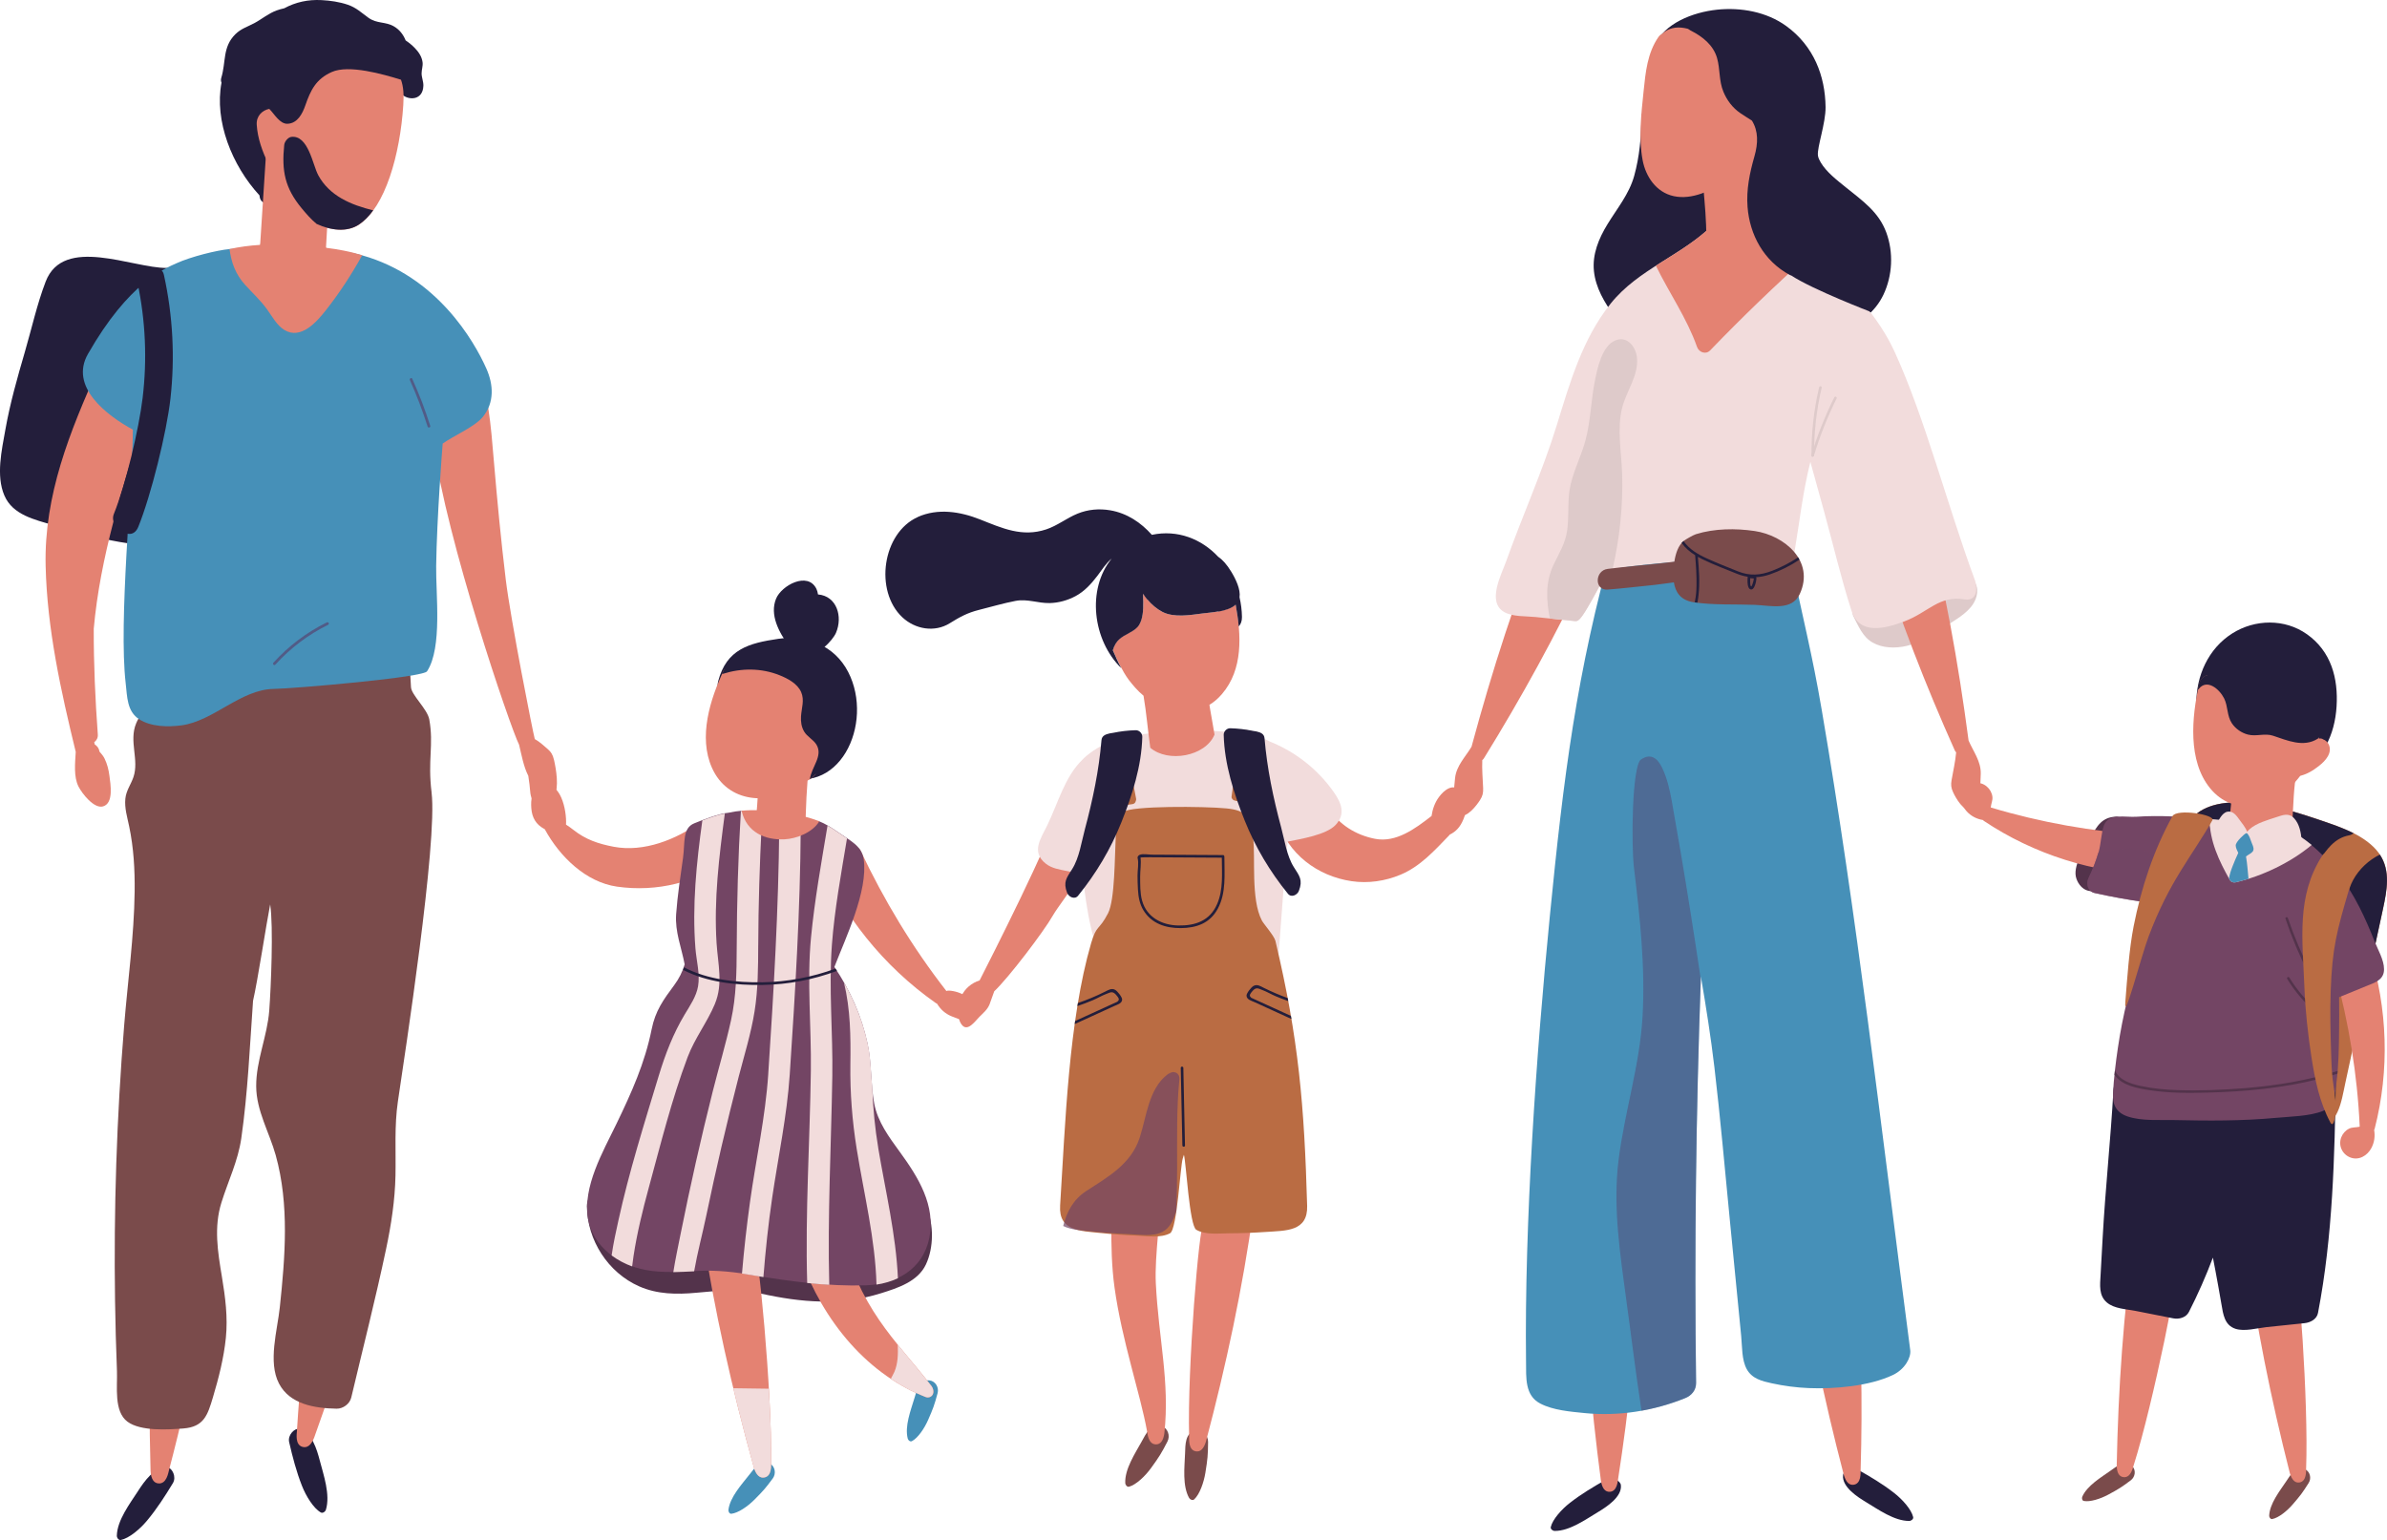 <?xml version="1.0" encoding="UTF-8"?>
<svg xmlns="http://www.w3.org/2000/svg" width="1549.86" height="1000" viewBox="0 0 1549.86 1000">
  <defs>
    <style>
      .cls-1 {
        fill: #7a4b4b;
      }

      .cls-2, .cls-3 {
        fill: #734564;
      }

      .cls-4, .cls-3, .cls-5 {
        mix-blend-mode: darken;
        opacity: .71;
      }

      .cls-6 {
        isolation: isolate;
      }

      .cls-7 {
        fill: #ba6c43;
      }

      .cls-8 {
        fill: #231e3b;
      }

      .cls-9 {
        fill: #53334b;
      }

      .cls-10 {
        fill: #4690b8;
      }

      .cls-11 {
        fill: #decaca;
      }

      .cls-12 {
        fill: #f2dcdc;
      }

      .cls-5 {
        fill: #564573;
      }

      .cls-13 {
        fill: #e48272;
      }
    </style>
  </defs>
  <g class="cls-6">
    <g id="Layer_2" data-name="Layer 2">
      <g id="Layer_1-2" data-name="Layer 1">
        <g>
          <g>
            <path class="cls-11" d="M1281.35,376.96c-2.93-3.24-7.11-2.99-9.52,.66-.78,1.18-1.23,2.52-1.58,3.9-1.98,.17-3.84,1.52-3.87,4.08,.01-1.28-17.99,8.71-19.12,9.21-8.54,3.8-17.75,5.28-27.01,5.98-2.35,.18-4.58,2.36-4.33,4.69-2.07-2.88-3.56-6.37-5.28-9.64-2.53-4.82-9.76-.56-7.28,4.26,3.24,6.32,6.02,13.42,12.47,17.1,6.53,3.73,14.74,3.88,21.91,2.26,9.19-2.07,17.21-7.34,24.95-12.46,6.29-4.16,14.05-8.2,18.33-14.64,2.96-4.46,4.29-11,.33-15.39Z"/>
            <path class="cls-8" d="M1052.4,964.23c-.34-2.73-5.6-5.7-9.53-3.49-8.16,4.57-16.2,9.39-23.59,15.15-5.38,4.19-11.18,10.66-12.37,15.65-.32,1.35,1.29,2.53,2.54,2.54,9.61,.09,20.09-7.43,28.04-12.21,5.32-3.2,15.89-9.88,14.92-17.63Z"/>
            <path class="cls-8" d="M1211.62,975.39c7.95,4.77,18.43,12.3,28.04,12.21,1.25-.01,2.86-1.19,2.54-2.54-1.18-4.99-6.99-11.46-12.37-15.65-7.39-5.76-15.44-10.58-23.6-15.15-3.94-2.21-9.19,.77-9.53,3.49-.97,7.76,9.6,14.44,14.92,17.63Z"/>
            <path class="cls-13" d="M1052.78,807.27c-1.34-2.66-5.52-3.46-7.93-1.72-2.02-2.8-6.74-3.49-8.49-.45-2.86-2.43-8.47-1.24-8.42,3.63,.51,51.18,4.84,102.21,11.55,152.93,.77,4.62,2.64,7.19,5.77,7.01,4.79-.28,5.14-6.9,5.43-8.79,6.84-43.97,11.5-88.27,13.55-132.72,.16-3.46-2.61-5.06-5.29-4.85,.28-3.43,.56-6.86,.83-10.29,.31-3.86-3.91-5.72-7-4.74Z"/>
            <path class="cls-13" d="M1191.26,802.98c-1.66-2.48-5.91-2.75-8.09-.72-2.36-2.53-7.12-2.63-8.48,.6-3.14-2.05-8.56-.18-7.91,4.64,6.85,50.72,17.47,100.82,30.42,150.32,1.34,4.49,3.51,6.81,6.59,6.24,4.71-.87,4.24-7.48,4.3-9.39,1.34-44.47,.47-89.02-3-133.38-.27-3.45-3.22-4.7-5.85-4.16-.15-3.44-.3-6.88-.45-10.31-.17-3.87-4.59-5.19-7.54-3.83Z"/>
            <path class="cls-10" d="M1240.31,876.73c-19.71-150.35-34.63-282.12-57.44-415.58-6.47-37.87-11.63-56.13-20.42-99.17-2.3-11.27-18.62-25.94-21.15-16.86-.34-.11-.68-.2-1.03-.27-.08-.36-.15-.72-.23-1.08-1.89-8.6-13.25-9.62-17.17-2.83-3.31-4.45-10.82-5.61-14.29-.92-1.5,2.03-2.78,4.15-3.91,6.34-2.06-1.07-4.4-1.4-6.55-.82-2.36-2.46-6.23-3.12-9.69-2.03-1.88-.48-3.87-.43-5.65,.27-3.98-6.24-13.93-6.86-16.74,2.64v.04c-.51,.3-.99,.65-1.45,1.05-4.16-5.43-14.17-5.65-16.7,3.25-24.31,85.63-32.79,154.8-41.57,243.85-8.87,89.93-16.55,199.21-15.48,289.51,.12,10.48-.88,21.99,9.3,27.27,8.38,4.35,19.35,5.21,28.51,6.14,22.19,2.24,44.84-1.3,65.66-9.74,3.9-1.58,7-5.05,6.94-9.81-1.14-87.98-.06-175.96,3.13-263.87,3.31,19.55,6.44,39.12,8.76,58.81,3.88,32.93,6.77,66.01,10,99.02,1.7,17.36,3.4,34.72,5.1,52.07,.77,7.84,1.54,15.68,2.3,23.52,.67,6.81,.27,15.4,3.6,21.48,3.44,6.3,10.04,7.85,16.23,9.2,7.88,1.72,15.95,2.79,23.99,3.12,16.72,.7,39.37-1.24,54.66-8.49,7.87-3.73,11.9-11.41,11.28-16.1Z"/>
            <path class="cls-13" d="M1027.17,347.53c-.21-2.98-3.76-5.32-6.66-4.64-.79-3.36-4.87-5.82-7.66-3.69-1.7-3.34-7.34-4.41-9.17,.1-19.24,47.43-34.9,96.19-48.23,145.58-4.01,6.67-9.83,12.33-10.69,20.34-.52,4.87-2.38,20.93,2.89,23.88,4.67,2.61,11.37-6.54,13.26-9.5,1.75-2.74,2.2-4.64,2.08-7.85-.25-6.21-.83-12.03-.56-18.2,.39-.29,.75-.65,1.04-1.11,24.41-39.47,46.79-80.19,66.62-122.15,1.48-3.13-.46-5.68-3.01-6.52,1.58-3.06,3.15-6.12,4.73-9.17,1.78-3.44-1.41-6.78-4.64-7.07Z"/>
            <path class="cls-13" d="M1219.73,341.61c1.16,3.24,2.32,6.48,3.48,9.72-2.65,.49-4.9,2.76-3.85,6.06,14.11,44.22,30.9,87.54,49.88,129.89,.22,.5,.53,.9,.88,1.24-.55,6.14-1.9,11.84-2.96,17.96-.55,3.16-.35,5.1,1.02,8.05,1.48,3.19,6.91,13.14,11.89,11.17,5.61-2.22,5.9-18.39,6.02-23.28,.2-8.05-4.81-14.43-7.91-21.57-6.68-50.72-15.75-101.13-28.55-150.68-1.22-4.71-6.94-4.4-9.08-1.31-2.48-2.48-6.85-.59-8.08,2.64-2.78-1.06-6.61,.8-7.22,3.72-3.24-.14-6.84,2.74-5.53,6.39Z"/>
            <path class="cls-8" d="M1110.91,117.42c-.1-2.28-1.49-3.94-3.28-4.8-.29-3.16-2.94-4.71-5.68-4.65-.59-5.62-9.57-5.72-11.59-.45-.13,.33-.24,.67-.36,1.01-2.38-.4-4.94,.31-6.06,2.57-.42,.86-.8,1.72-1.2,2.58,.53-4.31,.92-8.64,1.05-13,.13-4.45-3.83-6-7.27-5.05,.73-6.57,1.05-13.19,1.12-19.75,.08-7.18-11.74-7.19-11.83,0-.14,12.85-1.28,25.88-4.75,38.35-3.27,11.78-11.04,21.05-17.37,31.42-5.68,9.29-9.89,19.5-8.76,30.4,1.12,10.78,6.79,20.43,13.26,29.15,2.91,3.93,7.83,3.03,9.9,.08,2.04,4.56,9.53,3.89,11.02-.59,1.75,1.22,3.94,1.65,6.68,.9,5.07-1.39,5.54-7.02,5.95-11.15,.11-1.1,.19-2.21,.26-3.32,1.22,.11,2.44-.11,3.43-.71,3.37-2.07,4.63-4.56,5.2-7.57,1.84,1.07,4.35,1.17,6.3,.19,1.11-.56,2.04-1.27,2.84-2.1,.56,.4,1.13,.78,1.73,1.13,3.94,2.3,8.75-.71,8.9-4.82,.04-1,.06-1.99,.09-2.99,.06-.3,.11-.6,.12-.92,1-18.64,1.11-37.27,.32-55.92Z"/>
            <path class="cls-8" d="M1224.77,151c-4.94-13.44-15.43-20.59-26.42-29.47-5.64-4.56-12.47-9.82-16.14-16.02-.88-1.5-1.64-2.99-1.84-4.56-.66-5.19,5.08-20.87,4.96-31.42-.24-20.15-7.58-39.6-25.54-52.64-12.62-9.16-29.42-12.25-44.96-10.6-15.51,1.64-34.49,8.8-40.67,23.64-2.18,5.23,2.38,11.31,7.49,12.72,6.12,1.69,11.02-2.08,13.2-7.22-.59,1.4,3.37-2.04,4.6-2.76,.64-.38,1.3-.73,1.95-1.08,.57,.57,1.22,1.08,1.95,1.51,10.56,6.19,19.8,14.18,26.96,23.87-3.55,1.58-6.28,4.71-6.16,9.08,.08,2.94,.11,5.88,.1,8.81-3.45,9.93-7.33,21.6-3.49,31.27,2.21,5.55,7.15,8.16,12.22,7.28,.52,.89,1.1,1.74,1.72,2.57,2.32,14.19,4.71,28.36,7.61,42.46,2.61,12.71,3.53,30.32,16.39,37.83,1.36,.79,2.73,1.18,4.05,1.27,1.81,7.51,4.13,15.95,10.88,20.68,6.24,4.37,14.83,2.51,17.45-4.73,.37-1.03,.65-2.1,.87-3.19,.53,.15,1.09,.27,1.68,.33,13.43,1.55,24.15-8.48,29.26-19.24,5.92-12.48,6.64-27.45,1.88-40.4Z"/>
            <path class="cls-12" d="M1282.57,377.48c-18.28-49.48-32.51-105.58-52.4-149.04-10.62-23.2-28.8-42.29-48.11-58.72-9.19-7.82-18.42-18.06-29.58-23.01-9.6-4.26-20.18-3.61-30.38-2.28-.88-.67-2.02-1.09-3.43-1.09-1.63,0-2.88,.57-3.81,1.42-1.04,.19-2.07,.68-3.02,1.61-20.13,19.74-48.07,28.32-66.06,50.76-18.32,22.86-26.46,51.31-34.94,78.83-9.28,30.13-22.3,58.75-32.86,88.4-3.11,8.73-12.75,26.52-1.31,33.07,5.54,3.17,14.13,2.58,20.26,3.22,8.49,.88,16.98,1.77,25.48,2.65,1.76,.18,2.99-.1,6.82-6.24,4.79-7.68,12.33-22.02,14.85-27.45,4.38,.14,9.07-1.1,13.26-1.64,6.6-.85,13.21-1.57,19.83-2.18,12.7-1.17,25.43-1.91,38.18-2.22,13.28-.32,32.61-.48,45.54,2.97,2.87,.77,3.47-3.35,4.01-6.55,3.53-20.87,5.43-39.57,10.56-60.07,3,10.85,6,21.7,8.99,32.55,5.88,21.31,10.94,43.08,17.71,64.12,5.13,15.94,21.65,11.64,34.17,6.96,15.99-5.98,22.56-17.22,39.53-14.3,3.5,.6,9.19-.95,6.69-11.77Z"/>
            <path class="cls-13" d="M1154.3,153.04c-.57-2.47-1.12-4.95-1.65-7.43-.87-6.17-1.99-12.26-3.52-18.32-.6-2.39-2.1-3.67-3.82-4.09-4.36-16.67-.44-37.77-1.3-55.12-.38-7.57-18.82-3.55-18.44,4.07,.07,1.46,.17,2.92,.25,4.39-3.17,.1-6.35,2.16-5.87,5.76,.05,.36,.1,.71,.15,1.07-2.42,.46-4.45,2.3-4.24,5.55,.06,.96,.1,1.92,.16,2.88-1.57-.52-3.39-.4-4.91,.3-.01-.03-.02-.06-.04-.09-3.1-6.94-13.29-.93-10.21,5.97,4.37,9.78,4.88,21.57,5.84,32.09,.96,10.55,1.36,21.13,1.34,31.72-.01,6.47,7.81,7.32,10.75,3.04,.08,.17,.16,.34,.24,.51,2.7,5.32,10.91,2.7,11.01-2.88,3.42,1.36,7.96-.37,8.17-4.8,1.01,.32,2.09,.33,3.12,.07,1.8,4.56,8.49,5.08,10.69,1.44,1.78-1.25,2.93-3.4,2.29-6.14Z"/>
            <path class="cls-13" d="M1139.02,54.51c-2.41-7.87-9.82-15.46-18.75-20.29-.24-.24-.47-.49-.73-.73-2.85-2.66-6.06-4.57-9.5-5.94-.3-.7-.78-1.38-1.52-2.02-8.57-7.33-21.55-11.09-29.33-3.52-.87,.41-1.69,1.04-2.34,1.97-7.28,10.45-8.42,23.16-9.68,35.3-1.5,14.46-3.36,30.46-.6,44.86,1.98,10.35,8.64,20.73,20.2,23.23,11.83,2.56,24.47-3.62,33.82-9.9,21.17-14.23,25.38-40.25,18.43-62.97Z"/>
            <path class="cls-13" d="M1174.94,165.28c.32-.29,.57-.62,.78-.96-2.64-2.41-5.31-4.88-8.06-7.23-1.81,.68-2.9,2.25-3.23,3.94,0-1.73-1.01-3.33-2.44-4.28,1.09-4.04-3.85-7.13-7.65-5.46-1.23,.54-2.42,1.13-3.6,1.74-.8-1.53-2.46-2.7-4.33-2.99,.89-2.18-.3-4.49-2.26-5.72-1.55-.29-3.12-.5-4.7-.62-.19,.06-.38,.12-.57,.21-3.97,1.84-7.72,4.08-11.41,6.43-1.48-.56-3.21-.54-4.56,.21-.6,.33-1.14,.7-1.68,1.07-.37,.02-.75,.07-1.14,.18-2.46,.74-4.73,1.67-6.88,2.76-.38-2.46-1.21-4.84-2.5-7.21-10.64,10.14-23.33,17.36-35.55,25.19,8.63,17.73,20.15,34.04,26.71,52.73,1.23,3.49,5.7,5.17,8.51,2.25,20.76-21.53,42.28-42.29,64.56-62.24Z"/>
            <path class="cls-11" d="M1062.87,232.3c-.63-6.84-6.06-14.28-13.74-11.38-9.02,3.4-11.99,18.36-13.61,26.52-2.5,12.62-2.72,25.62-5.97,38.1-3.14,12.03-9.52,22.7-10.78,35.26-.78,7.84-.16,15.76-1.21,23.58-1.13,8.34-5.28,14.84-8.81,22.27-5.42,11.42-4.8,23.12-2.43,34.94,5.38,.56,10.76,1.12,16.13,1.68,.99,.1,1.81,.06,3.03-1.09,.13-.13,.27-.27,.42-.43,.87-.94,1.94-2.42,3.38-4.72,.6-.96,1.24-2.02,1.91-3.16,1-1.71,2.07-3.58,3.15-5.51,.72-1.29,1.44-2.61,2.16-3.92,1.43-2.63,2.81-5.25,4.04-7.62,.61-1.18,1.18-2.31,1.7-3.33,.77-1.54,1.42-2.87,1.9-3.89,.49,.01,.98,0,1.48,0,.47-.02,.94-.05,1.42-.08h0c4.63-20.15,6.8-40.83,6.21-61.54-.41-14.23-3.51-29.3,.04-43.33,2.73-10.77,10.66-20.72,9.59-32.31Z"/>
            <path class="cls-8" d="M1219.4,176.72c-8.81-7.41-16.74-3.15-26.74-8.96,.4-3.26-.78-6.74-4.11-8.76-3.73-2.26-7.57-4.15-11.54-5.84-1.42-1.03-2.77-2.14-4.02-3.36-1.87-1.81-3.63-3.78-4.95-5.99-1.03-1.72-1.12-5.58-2.61-3.5,2.78-5.28,.2-13.02-7.87-12.76-1.53,.05-2.83,.29-3.97,.68,.08-4.43,.65-8.89,1.77-13.36,.76-3.07-1.91-5.03-4.44-4.96,.35-3.36,.76-6.72,1.27-10.08,.34-2.26-1.12-3.94-2.9-4.65,.23-1.46,.37-2.94,.41-4.43,2.85,2.01,8.23-.54,6.69-4.28-4.76-11.54-9.53-23.07-14.29-34.61-3.6-8.72-6.48-18-13.53-24.87-2.37-2.31-6.04-.96-7.09,1.77-.2,.53-.38,1.06-.53,1.6-.5-1.05-1.06-2.09-1.75-3.12-4.17-6.28-10.36-10.86-17.24-14.28-4.79-2.38-9.05,4.46-4.25,6.86,7.81,3.91,14.77,9.51,17.16,17.86,2.08,7.27,1.14,14.7,4.11,21.86,2.31,5.58,5.93,10.46,11.1,13.98,2.63,1.79,5.12,3.28,7.45,4.81,4.19,6.82,4.06,14.66,1.59,23.26-3.08,10.73-5.31,21.6-4.45,32.78,1.39,18.05,10.48,35.05,27.47,44.19,.33,.17,.66,.29,.99,.37,13.86,9.12,51.72,23.66,51.72,23.66,0,0,13.59-18.32,4.58-25.9Z"/>
            <path class="cls-1" d="M1139.28,344.81c-12.33-1.82-26.09-1.69-38.09,2.04-1.76,.55-6.93,3.52-7.94,4.36-3.67,3.04-5.3,8.35-6.11,13.52-3.25,.38-6.49,.83-9.68,1.15-11.21,1.15-22.46,2.13-33.64,3.53-8.36,1.04-8.76,14.13,0,13.43,10.16-.82,20.3-2,30.44-3.04,3.97-.41,8.25-1.14,12.57-1.68,1.03,6.51,4.45,11.64,12.68,12.91,12.92,1.99,26.84,1.21,39.89,1.72,10.04,.39,23.96,4.14,29.14-6.97,9.99-21.44-9.95-38.12-29.25-40.97Z"/>
            <g class="cls-4">
              <path class="cls-5" d="M1091.07,552.34c-1.83-10.78-3.7-21.55-5.62-32.32-1.28-7.2-3.03-14.91-6.4-21.78-2.87-5.86-7.18-9.38-13.54-5.12-5.84,3.91-6.44,54.9-4.56,70.52,3.86,32.02,7.4,64.3,5.54,96.58-1.81,31.5-11.59,61.57-15.53,92.75-3.91,31.02,1.12,61.99,5.2,92.75,1.97,13.78,5.73,44.68,9.66,70.29,9.72-1.74,19.28-4.51,28.49-8.25,3.9-1.58,7-5.05,6.94-9.81-1.14-87.36-.07-174.72,3.07-262.02-4.14-27.91-8.52-55.79-13.25-83.61Z"/>
            </g>
            <path class="cls-11" d="M1181.15,251.47c-3.44,14.56-5.08,29.4-4.95,44.36,.01,1.08,1.68,.86,1.67-.21-.12-14.81,1.55-29.49,4.94-43.9,.25-1.05-1.41-1.28-1.66-.24Z"/>
            <path class="cls-11" d="M1191.02,257.95c-6.03,12.09-11.01,24.65-14.92,37.58-.31,1.04,1.31,1.48,1.62,.45,3.89-12.8,8.81-25.19,14.75-37.18,.48-.96-.96-1.81-1.45-.85Z"/>
            <path class="cls-8" d="M1168.37,363.42c-.27-.51-.56-1.01-.86-1.51-5.25,3.46-10.88,6.4-16.72,8.67-7.76,3.02-14.7,3.53-22.49,.37-6.79-2.75-13.66-5.42-20.32-8.47-5.79-2.65-11.21-5.92-14.9-11.15-.43,.38-.84,.78-1.22,1.22,2.35,3.28,5.38,5.83,8.77,7.95,.58,6.59,1.02,13.22,.9,19.84-.06,3.33-.29,6.67-1,9.93-.05,.23-.11,.51-.18,.82,.59,.08,1.18,.15,1.77,.23,.36-1.9,.59-3.65,.72-4.83,.95-8.21,.3-16.69-.43-24.92,.97,.55,1.95,1.07,2.96,1.56,7.29,3.55,14.97,6.42,22.48,9.46,2.35,.95,4.64,1.56,6.92,1.91-.16,2.24-.35,4.89,.57,6.97,.58,1.32,2.01,1.8,3.02,.62,1.28-1.49,1.85-4.24,2.05-6.13,.05-.52-.02-.89-.17-1.18,2.91-.15,5.85-.73,8.89-1.78,6.73-2.32,13.27-5.62,19.24-9.57Zm-30.19,14.89c-.15,.49-.83,2.76-1.2,2.47-.68-.51-.58-2.41-.61-3.2-.03-.74,0-1.49,.04-2.23,.11,.08,.24,.14,.41,.15,.46,.05,1.33,0,1.93,.13-.03,.89-.32,1.84-.56,2.67Z"/>
          </g>
          <g>
            <path class="cls-8" d="M273.75,47.58c-.01-2.39,.93-4.68,.62-7.15-.46-3.64-2.56-6.7-5.04-9.26-1.8-1.86-3.8-3.49-5.95-4.93-1.51-3.76-3.96-6.97-7.55-9.07-5.6-3.28-11.09-1.67-16.58-5.62-4.63-3.33-7.89-6.59-13.46-8.49-5.45-1.85-11.31-2.69-17.04-2.99-8.74-.46-16.79,1.3-24.2,5.31-1.64,.37-3.26,.8-4.84,1.37-5.49,1.98-9.55,5.6-14.64,8.31-4.48,2.38-8.63,3.55-12.31,7.22-8.37,8.35-5.93,17.92-9.08,28.27-.35,1.16-.24,2.22,.15,3.12-4.73,24.81,6.73,53.78,24.64,73.18,.02,.21,.07,.42,.09,.63,.33,3.23,2.76,4.72,5.38,4.79,1.42,1.3,2.87,2.55,4.35,3.72,6.21,4.9,13.41-4.55,7.3-9.43-1.77-1.42-3.51-2.96-5.19-4.6-.95-6.62-2.64-13.13-4.41-19.66,4.42,1.16,7.52-2.75,7.18-6.45,1.6-.84,2.77-2.3,2.82-4.33,.07-2.79-.03-5.55-.23-8.28,9.15-1.03,20.68-7.21,24.77-10.12,6.86-4.89,13.46-12.26,17.17-20.55,3.3-.37,6.71-.99,9.6-.26,1.84,.46,3.48,.31,4.88-.25,.22,.24,.45,.47,.66,.71,1.7,1.9,3.11,3.78,4.3,5.68,.65,4.5,.69,9.25,.2,14.13-.38,3.81,2.59,6.02,5.72,6.3,.96,6.76,5.57-1.81,6.92-7.64,.77-3.31,1.19-6.53,1.3-9.66,4.49,3.73,13.31,3.44,13.61-5.89,.09-2.79-1.14-5.26-1.16-8.11Z"/>
            <path class="cls-8" d="M106.08,325.25c2.98-6.78,3.19-16.78,3.62-22.24,.47-6.04,.37-12.08-.21-18.08,.6-1.01,1.05-2.15,1.3-3.4,4.24-21.49,1.34-45.89-2.3-67.24-.68-4.02-4.48-5.54-7.96-5.02,2.16-3.13,4.55-6.12,7.18-8.97,3.46-3.73,2.26-8.42-1.45-11.29-.36-.27-.73-.51-1.09-.77,.99,.03,1.98,.07,2.98,.06,9.21-.11,9.24-14.39,0-14.32-22.18,.15-66.95-21.31-78.52,8.92-5.61,14.67-9.09,30.54-13.49,45.62-4.85,16.63-9.61,33.33-12.64,50.41-2.35,13.26-6.19,29.84-.68,42.76,5.46,12.8,19.83,15.69,31.92,19.39,16,4.9,32.61,9.48,49.22,11.83,14.86,2.1,23.79-6.51,31.72-17.99,4.47-6.47-3.79-12.57-9.6-9.68Zm-10.94-80.08c-.57-1.63-1.69-2.85-3.05-3.67-.03-4.6-.33-9.18-.94-13.74,.99-2.83,2.14-5.6,3.46-8.3,.69,9.22,1.09,18.45,1.19,27.68-.22-.65-.42-1.31-.65-1.97Zm-5.4-45.41c-.57-.65-1.27-1.17-2.05-1.57,.92,.21,1.85,.4,2.78,.58-.24,.33-.49,.66-.72,.99Z"/>
            <path class="cls-13" d="M83.39,265.29c.18-.74,.34-1.49,.52-2.23,.95-3.81-1.45-6.96-4.54-7.93-1.88-1.97-5.13-2.63-7.78-1.51,1.15-2.63,2.3-5.27,3.47-7.9,3.36-7.6-7.82-14.26-11.27-6.59-18.46,41.08-35.21,82.41-34.16,128.24,.94,40.9,9.87,81.15,19.54,120.83-.41,7.41-1.42,16.22,1.82,22.57,2.29,4.5,10.07,14.53,15.9,12.85,7.09-2.04,4.82-14.57,4.19-19.66-.51-4.04-1.43-7.91-3.27-11.57-.76-1.51-1.94-2.92-3.18-4.3-.35-2.17-1.54-3.74-3.11-4.69-.12-.49-.23-.97-.35-1.46,1.5-1.09,2.5-2.78,2.34-5.01-1.68-22.83-2.7-45.77-2.64-68.68,4.13-46.34,18.64-92.05,32.68-136.11,2.06-6.47-5.71-9.93-10.14-6.85Z"/>
            <path class="cls-13" d="M359.66,493.27c-.71-3.11-1.78-4.96-4.21-7.04-2.03-1.73-5.26-4.74-8.22-6.32,0,0,0-.02-.01-.03-1.29-4.78-15.65-77.41-18.84-103.61-3.11-25.58-5.54-51.24-7.72-76.91-.98-11.52-1.85-23.06-3.65-34.48-1.03-6.53-1.2-19.36-10.38-19.27-2.08,.02-3.51,1.02-4.33,2.38-1.12-6.19-11.04-6.1-10.65,.63,.11,2,.23,4,.35,6-2.4,.37-4.64,2.34-4.9,5.04-2.25,.04-4.42,1.35-5.01,3.85-1.18,5.01-1.37,10.13-1.08,15.27-2.86-2.99-.24,4.13,.42,9.12,8.24,62.23,49.85,184.31,55.6,195.66,1.58,6.47,2.87,14.08,5.99,20.23,.26,1.88,.52,3.75,.78,5.63,.46,3.33,.24,8.18,2.55,11.01,3.7,4.53,11.48,1.25,13.66-3.27,3-6.23,1.14-17.45-.33-23.89Z"/>
            <path class="cls-8" d="M89.75,968c-5.33,8.23-13.64,19.04-13.89,29.19-.03,1.32,1.16,3.06,2.59,2.77,5.31-1.07,12.36-6.98,16.97-12.51,6.35-7.61,11.72-15.94,16.84-24.4,2.47-4.08-.48-9.74-3.36-10.2-8.16-1.3-15.6,9.63-19.16,15.14Z"/>
            <path class="cls-13" d="M120.8,909.39c-3.44,15.13-7.12,30.21-11.06,45.21-.51,1.96-1.6,8.87-6.67,8.65-3.31-.15-5-3.06-5.31-8-.45-15.56-.65-31.12-.64-46.69,7.91,1.71,16.08,2.08,23.68,.82Z"/>
            <path class="cls-8" d="M207.58,948.18c2.48,9.48,6.99,22.35,4.05,32.08-.38,1.27-2.06,2.55-3.33,1.82-4.71-2.68-9.55-10.5-12.2-17.2-3.64-9.21-6.14-18.81-8.35-28.45-1.07-4.65,3.51-9.1,6.38-8.63,8.16,1.32,11.79,14.03,13.45,20.38Z"/>
            <path class="cls-13" d="M196.45,882.8c-1.47,15.45-2.7,30.92-3.66,46.41-.12,2.02-1.26,8.93,3.62,10.3,3.19,.9,5.7-1.34,7.54-5.94,5.3-14.64,10.37-29.35,15.24-44.14-8.05-.86-15.92-3.06-22.75-6.64Z"/>
            <path class="cls-13" d="M190.04,188.35l-2.81-.16c-11.04-.63-19.48-10.09-18.85-21.13l4.23-65.37,41.99,7.63-3.43,60.18c-.63,11.04-10.09,19.48-21.13,18.85Z"/>
            <path class="cls-1" d="M280.23,514.61c-2.64-21.22,1.49-30.85-1.49-47.41-1.23-6.85-11.68-15.91-11.9-21.1-.37-8.73-1.22-18.53-2.98-30.33-1.87-12.5-4.57-16.07-7.43-3.73-.17,.73-.32,1.46-.49,2.18-4.16-5.89-13.97-5.62-17.01,1.17-5.16-2.71-12.92-.57-14.71,6.26-3.64-4.45-11.13-4.52-15.11-.28-2.46-1.74-5.75-2.22-8.7-1.44-5.01-1.45-10.98,.41-12.18,6.6-.31,1.58-.59,3.17-.89,4.75-2.4,.71-4.55,2.27-5.83,4.67-4.12,.08-8.12,.84-11.92,2.19-4.17-3.89-12.4-4.22-16.17,1.51-2.9,4.4-5.3,8.99-7.33,13.69-.43-.02-.85,0-1.28,.04-.51-2.47-1.06-4.93-1.67-7.39-1.53-6.16-11.49-8.32-14.58-2.25-3.55-1.64-8.19-.8-10.45,3.07-1.11,1.9-2.14,3.83-3.14,5.78-.43,.4-.83,.83-1.16,1.32-.64,.96-1.27,1.93-1.87,2.9-1-.57-2.17-.95-3.53-1.06-9.39-.72-16.57,5.67-20.02,13.99-4.81,11.61,2.1,23.65-1.76,34.9-1.67,4.87-4.68,8.63-5.23,13.95-.63,6.07,1.22,11.98,2.45,17.87,2.94,13.98,3.76,28.27,3.58,42.53-.36,29-4.45,57.88-6.8,86.76-2.44,30-4.15,60.05-5.14,90.13-.96,29.49-1.23,59-.79,88.5,.23,15.34,.64,30.68,1.25,46.01,.38,9.72-2.18,26.15,6.86,32.79,8.58,6.29,26.19,5.14,36.19,4.38,13.31-1.01,15.78-8.52,19.22-20.09,3.79-12.71,7.09-25.57,8.44-38.8,1.35-13.34-.37-26.42-2.56-39.57-2.71-16.26-5.34-32.15-.32-48.24,4.4-14.11,10.77-26.97,12.9-41.76,4.23-29.43,5.51-59.55,7.63-89.28,2.93-12.52,8.62-49.96,11.12-62.57,2.19,14.6,.51,54.13-.6,68.92-1.25,16.66-8.59,32.48-8.48,49.25,.1,15.86,8.51,29.75,12.67,44.69,8.94,32.1,6.11,66.13,2.66,98.83-1.57,14.84-7.8,35.38-.55,49.39,7.09,13.71,23.53,16.11,37.43,16.38,4.19,.08,8.54-3.11,9.52-7.25,7.59-32.11,15.79-64.14,22.61-96.42,3.32-15.71,5.77-31.65,6.1-47.72,.33-16.04-.79-32.12,1.56-48.07,4.54-30.88,25.86-168.55,21.87-200.65Z"/>
            <path class="cls-10" d="M315.77,239.26c-7.99-17.93-32.12-59.86-80.68-73.48-24.65-6.91-20.28,3.02-43.43,1.34-18.24-1.32-28.68-6.67-42.62-5.4-8.13,.74-25.06,4.94-34.41,9.2-7.64,3.48-31.04,12.5-57.51,58.9-12.2,21.37,12.08,39.84,29.15,49.17-.2,36.7-9.36,124.3-4.65,164.79,.99,8.52,.75,18.19,8.85,23.33,7.71,4.89,18.59,5.04,27.26,3.9,20.89-2.74,38.57-23.4,60.08-23.67,12.2-.16,99.02-7.51,99.58-11.61,9.87-15.32,5.54-49.7,5.81-68.32,.45-31.23,3.97-76.22,4.23-79.38,7.17-5.13,20.96-10.96,26.16-17.42,7.5-9.32,6.86-20.83,2.18-31.34Z"/>
            <path class="cls-13" d="M211.79,160.91c-.28-.54-.73-1.02-1.37-1.39-.18-.1-.36-.2-.54-.3-1.16-.66-2.27-.61-3.19-.16-11.03,.19-22.38-1.94-33.25-3.42-2.57-.35-4.28,1.46-4.43,3.36-6.88,.42-13.45,1.28-19.98,2.72,1.13,8.54,3.79,16.28,10.15,23.28,4.82,5.31,9.79,9.81,14.05,15.64,3.3,4.51,6.46,10.59,11.37,13.6,10.71,6.57,20.99-5.18,26.91-12.69,8.89-11.28,16.73-23.27,23.67-35.83-7.9-2.44-15.81-3.86-23.41-4.81Z"/>
            <path class="cls-13" d="M260.35,51.74s-.07,0-.11-.01c-11.49-3.54-33.71-9.95-44.86-4.96-10.19,4.56-13.67,11.7-17.14,21.68-1.85,5.32-5.05,11.63-11.51,11.91-5.06,.22-8.48-6.25-11.9-9.67-4.44,.9-8.49,4.51-8.14,10.29,1.06,17.34,12.15,34.09,20.68,49.02,7.09,12.42,31.24,25.49,45.83,15.77,16.97-11.31,26.55-45.38,28.64-77.42,.47-7.12,.11-12.08-1.49-16.6Z"/>
            <path class="cls-8" d="M106.48,178.72c-1.28-5.84-4.85-3.01-9.26-1.55-4.07,1.35-9.1,.91-7.96,6.3,5.27,24.84,6.33,50.08,3.35,74.89-2.44,20.26-10.9,56.06-18.65,75.28-1.99,4.93,1.58,9.03,5.06,11.31,4.09,2.67,8.53,2.72,10.84-3,8.27-20.49,18.37-61.31,20.81-83.08,2.99-26.64,1.6-53.75-4.19-80.15Z"/>
            <path class="cls-8" d="M206.54,113.57c-3.5-6.54-6.39-26.08-17.44-24.68-1.92,.24-4.32,2.8-4.57,5.3-1.69,16.77,.39,27.81,11.35,41.05,2.98,3.6,6.09,7.19,9.69,10.15,9.2,4.26,19.75,5.59,27.55,.38,3.35-2.23,6.41-5.37,9.18-9.19-14.35-3.53-28.44-9.32-35.77-23Z"/>
            <path class="cls-5" d="M279.36,276.52c-3.3-10.42-7.22-20.61-11.69-30.58-.47-1.04-1.99-.14-1.53,.89,4.42,9.83,8.24,19.89,11.51,30.16,.35,1.08,2.06,.62,1.71-.47Z"/>
            <path class="cls-5" d="M212.19,404.14c-13.14,6.49-24.83,15.32-34.68,26.18-.77,.85,.49,2.11,1.26,1.26,9.75-10.75,21.31-19.47,34.32-25.91,1.02-.51,.13-2.04-.9-1.53Z"/>
            <g>
              <path class="cls-9" d="M601.65,784.15c-4.2-9.82-18.17-8.41-18.76,2.93-.37,7.07-.71,14.53-7.77,18.08-5.98,3.01-13.56,3.17-20.06,3.92-16.29,1.9-32.72,4.56-49.15,4.44-16.94-.13-33.78-1.38-50.76-1.34-6.76,.02-18.67,.93-24.26-3.79-5.84-4.93-3.69-17.07-4.53-23.85-1.5-12.15-20.62-11.92-19.13,.38,.91,7.54,.5,15.41,2.21,22.79-5.77-6.87-9.22-15.74-9.43-24.86-.28-12.25-19.06-11.89-18.94,.38,.23,22.13,13.71,43.11,33.98,52.06,11.7,5.16,24.34,5.31,36.86,4.15,14.44-1.35,27.59-2.69,41.92,.48,26.52,5.86,51.87,8.06,78.25-.19,10.9-3.41,23.87-7.58,29.1-18.66,5.15-10.92,5.15-25.95,.46-36.91Z"/>
              <path class="cls-8" d="M550.67,436.26c-8.93-17.25-26.94-24.11-45.23-21.46-19.31,2.8-33.68,6.8-39.11,27.44-1.66,6.3,2.74,10,7.7,10.35,1.32,2.06,3.43,3.72,6.26,4.45,.38,.1,.82,.2,1.3,.31,.01,.02,.02,.03,.04,.04,.95,1.12,2.01,2.11,3.17,3,3.09,2.6,8.23,2.7,11.45,.2,7.2,2.06,13.89,5.24,14.13,10.61-.02,.45-.05,.9-.06,1.35-.04,3.13,1.07,5.68,2.78,7.53-2.71,1.73-5.61,3.24-8.6,4.5-7.42,3.15-7.48,14.44-.07,17.75,40.18,17.95,63.58-32.57,46.24-66.08Z"/>
              <path class="cls-10" d="M593.67,908.05c-2.31,7.69-6.39,18.1-4.26,26.15,.28,1.05,1.61,2.15,2.68,1.59,3.94-2.06,8.13-8.32,10.5-13.73,3.26-7.44,4.09-9.62,6.19-17.45,1.01-3.78-1.46-7.8-5.18-8.26-6.72-.82-8.37,6.54-9.92,11.69Z"/>
              <path class="cls-13" d="M604.89,900.08c-24.63-31.84-45.96-48.19-60.76-103.72-.8-3-4.48-2.01-5.78,.14-.09-.15-.17-.3-.26-.45-1.12-1.89-3.83-2.05-5.37-.86-.98-2.31-1.99-4.61-3.02-6.9-1.09-2.4-4.85-2.14-6.01,0-1.69,3.11-2.2,6.19-2.06,9.29-2.12-.07-7.35,1.86-6.63,4.52,11.11,40.97,36.41,79.85,74.45,99.77,.45,.41,7.99,3.87,11.42,5.21,2.26,.88,4.26-.21,4.95-1.98,.54-1.39,.2-3.55-.93-5.01Z"/>
              <path class="cls-13" d="M538.53,551.89c.34,.8,.7,1.58,1.05,2.38,1.81-1.97,5.66-2.35,7.5,.71,.08,.14,.17,.28,.25,.42,1.36-2.91,9.41-7.28,11.2-3.5,15.44,32.67,33.89,63.28,55.95,91.59,.09-.03,.18-.04,.27-.07,2.09-1.05,20.76,2.28,16.67,15.28-1.9,6.03-7.99,3.45-13.54,1.22-4.13-1.66-7.27-4.54-9.43-8.16-.29-.12-.59-.28-.88-.48-34.02-23.87-60.78-57.34-76.89-95.62-2.17-5.14,5.65-8.93,7.85-3.76Z"/>
              <path class="cls-10" d="M486.45,957.67c-4.95,6.32-12.54,14.53-13.49,22.8-.12,1.08,.72,2.59,1.91,2.46,4.42-.48,10.6-4.79,14.78-8.96,5.74-5.74,7.31-7.47,12.12-14,2.32-3.15,1.48-7.8-1.82-9.58-5.96-3.21-10.18,3.05-13.49,7.28Z"/>
              <path class="cls-13" d="M480.99,793.66c-1.75-2.53-6.12-2.74-8.34-.62-2.46-2.57-7.37-2.6-8.72,.75-3.26-2.06-8.82-.05-8.07,4.9,7.84,52.12,19.55,103.54,33.65,154.3,1.45,4.6,3.72,6.96,6.88,6.32,4.84-.97,4.25-7.77,4.28-9.74,.69-45.81-8.54-142.08-11.25-141.48-.21-3.54-.41-7.08-.62-10.61-.23-3.98-4.8-5.27-7.82-3.83Z"/>
              <path class="cls-13" d="M522.54,545.09c.62-11.22,.73-25.15,1.67-36.29,.86-10.25,.89-20.18-8.15-22.62-5.2-1.4-9.56-.84-11.99,3.83-3.92-2.94-9.84-1.17-10.53,6.65-.76,8.68-1.37,17.39-1.91,26.1-.22,3.57-.87,10.25-1.27,16.52,5.17,14.09,23.85,16.86,32.18,5.82Z"/>
              <path class="cls-13" d="M543.83,453.94c-7.68-15.48-31.64-34.37-50.43-29.62-.6,1.16-1.74,2.07-3.5,2.39-6.1,1.1-12.71,2.53-17.38,6.77-.75,.68-1.54,1.08-2.35,1.3-9.3,19.38-16.76,43.84-7.92,63.74,10.28,23.13,37.09,24.43,56.47,12.07,1.9-1.21,3.78-2.5,5.62-3.87,3.5,.03,19.9-21.3,19.26-21.34,4.82-9.37,5.91-20.03,.23-31.45Z"/>
              <path class="cls-13" d="M466.39,544.02c-.12,.1-.24,.19-.36,.29-.77-.15-1.63-.06-2.56,.37-1.27,.6-2.56,1.19-3.85,1.79,.3-.22,.61-.43,.91-.66,4.5-3.37-1.41-15.3-5.94-11.97-15.38,11.3-36.63,19.67-56.03,16-10.15-1.92-18.31-4.7-26.28-11-1.54-1.22-3.14-2.35-4.77-3.4,.58-9.21-3.58-29.56-16.13-25.1-6.18,2.2-6.86,8.92-6.39,14.59,.5,6.04,2.98,10.37,8.36,13.3,.11,.06,.22,.1,.34,.16,9.88,18.1,26.81,34.43,46.92,37.33,25.46,3.67,52.97-2.56,72.2-18.7,4.28-3.59-2.09-16.58-6.43-13Z"/>
              <path class="cls-2" d="M584.32,748.08c-7.03-9.68-14.44-19.55-16.7-31.57-2.41-12.83-1.58-26-4.33-38.87-3.83-17.94-11.33-34.7-21.53-49.76,7.15-18.57,21.96-49.21,19.05-69.85-1.25-8.89-8.7-12.03-16.57-17.6-4.14-2.92-8.3-5.57-12.92-7.39-2.01,3.02-5.52,5.13-9.99,4.39-5.17-.85-10.33-.44-15.53-.92-5.78-.54-11.45-1.66-17.09-2.99-4.19-.99-6.26-3.9-6.67-7.14-3.08,.27-6.13,.7-9.14,1.37-5.89,.41-17.03,4.77-22.16,6.87-7.72,3.15-5.91,12.53-7.22,22.11-1.67,12.19-3.63,24.58-4.51,36.86-.82,11.47,3.48,21.73,5.53,32.63-1.41,4.72-3.62,9.21-6.76,13.43-7.07,9.51-12.28,16.7-14.68,28.7-4.4,21.97-13.12,41.26-22.82,61.33-8.72,18.06-22.05,40.83-18.49,61.64,3.12,18.28,20.07,30.06,37.41,33.31,11.35,2.13,22.74,1.12,34.17,.59,12.32-.58,24.06,.79,36.18,2.87,23.48,4.03,48.42,7.23,72.29,6.52,19.74-.59,37.45-10.23,41.56-30.83,4.21-21.15-7.19-39.32-19.07-55.69Z"/>
              <path class="cls-12" d="M492.32,613.9c.09-26.35,.93-52.67,2.24-78.98-1.93-.39-3.85-.8-5.77-1.25-4.19-.99-6.26-3.9-6.67-7.14-.36,.03-.71,.09-1.07,.12-1.8,29.59-2.59,59.24-2.71,88.89-.06,15.76-.28,31.38-3.67,46.85-3.41,15.56-8.02,30.9-11.91,46.35-7.69,30.59-14.62,61.37-20.81,92.3-1.65,8.25-3.44,16.61-4.78,25,4.5-.07,9.01-.32,13.53-.55,2.18-12.38,5.47-24.61,7.77-35.64,6.31-30.33,13.35-60.51,21.1-90.5,3.65-14.13,8.07-28.2,10.36-42.64,2.26-14.18,2.32-28.5,2.37-42.82Zm77.94,131.61c-2.16-12.88-3.37-25.65-3.87-38.52-.91-9.72-.96-19.54-3.02-29.2-3.01-14.11-8.32-27.47-15.4-39.86,4.25,17.58,4.41,35.06,4.17,53.12-.24,18.53,1.17,36.69,4.11,54.99,4.71,29.34,12.04,58.46,12.85,88.08,4.94-.74,9.64-2.11,13.91-4.13-1.26-28.38-8.07-56.42-12.77-84.47Zm-71.45-47.93c-1.85,27.94-8,55.2-11.84,82.89-2.14,15.45-3.9,30.97-5.21,46.53,2.61,.37,5.23,.78,7.86,1.24,2,.34,4.03,.67,6.05,1,1.36-17.27,3.19-34.5,5.72-51.66,3.93-26.7,9.6-53,11.39-79.98,3.53-53.24,6.84-106.8,7.12-160.21-4.64-.56-9.28-.29-13.94-.71-.45,53.65-3.61,107.42-7.16,160.92Zm-34.65-45.7c5.45-13.02,1.98-25.84,1.11-39.4-1.82-28.25,1.66-56.32,5.36-84.27-4.28,.78-9.99,2.75-14.6,4.5-3.81,27.53-6.68,55.4-4.49,83.12,.62,7.91,3.08,16.66,1.71,24.58-1.16,6.69-5.22,12.53-8.64,18.23-7.52,12.55-12.65,25.87-16.88,39.85-9.43,31.1-19.3,62.45-26.25,94.22-1.5,6.84-3.23,14.57-4.35,22.48,4.02,3,8.55,5.39,13.31,7.13,.26-2.32,.58-4.6,.91-6.76,2.29-14.98,5.91-29.74,9.89-44.34,7.69-28.21,14.9-57.32,25.19-84.71,4.63-12.33,12.71-22.59,17.75-34.63Zm75.98-38.36c1.76-23.13,5.99-46.19,9.82-69.16-1.8-1.2-3.7-2.42-5.63-3.78-2.3-1.63-4.62-3.15-7.02-4.51-4.01,24.08-8.37,48.26-10.71,72.52-2.77,28.71,.27,57.95-.12,86.76-.62,45.85-3.71,91.86-2.37,137.74,4.77,.5,9.55,.89,14.32,1.18-1.17-45.16,1.26-90.29,1.99-135.51,.45-28.32-2.41-57.02-.27-85.24Z"/>
              <path class="cls-13" d="M509.45,544.99c7.59-.36,18.18-4.4,22.5-11.69-8.31-3.39-17.46-4.91-26.28-6.07-8.1-1.07-16.2-1.54-24.1-.81,.03,.2,.04,.39,.09,.59,3.35,13.32,14.86,18.6,27.8,17.98Z"/>
              <path class="cls-8" d="M550.36,458.28c.2-.58,.24-1.24,.04-1.99,0-.03-.02-.06-.03-.09-.02-.71-.22-1.3-.56-1.76-4-11.39-15.3-19.29-25.37-25.15-5.01-2.91-11.14-6.23-16.9-7.29-6.46-1.19-13.68-.56-20.52-.15,0,2.47-1.72,4.49-4.08,5.41-3.7,1.44-8.43,2.88-11.45,5.52-.18,.16-.39,.29-.58,.43-.72,1.45-1.43,2.92-2.12,4.44,.24-.04,.47-.07,.72-.15,12-3.78,24.88-3.76,36.64,.94,5.25,2.1,11.58,5.4,14.01,10.91,2.32,5.26,.28,10.37-.06,15.78-.21,3.45,.22,6.81,1.98,9.83,2.01,3.46,5.94,5.18,7.99,8.49,4.59,7.43-3.29,14.59-4.23,22.59,1.02-.69,2.32-1.89,3.77-3.36,.23,.02,.48,0,.76-.1,3.8-1.41,6.31-4.68,8.36-8.05,.27-.44,.3-.87,.2-1.25,.53-.37,.99-.9,1.29-1.61,1.21-2.93,5.24-4.08,7.24-6.42,1.67-1.96,2.32-4.08,2.86-6.55,.7-3.21,1.26-6.68,1.33-9.97,.08-3.57-1.12-6.94-1.26-10.45Z"/>
              <path class="cls-8" d="M531.12,385.98c-.2-1.38-.55-2.62-1.04-3.63-5.64-11.49-22.7-2.19-26.2,6.43-4.2,10.35,1.67,21.58,8.52,30.9,.19,1.66,.77,3.24,1.86,4.69,1.16,1.53,2.56,2.43,4.11,2.86,.78,.94,1.54,1.84,2.27,2.7,2.72,3.24,6.6,1.51,8.05-1.48,2.44,.58,5.04-.4,5.54-3.63,.22-1.42,.43-2.83,.64-4.25,3.77-3.28,6.81-7.04,7.94-9.68,4.49-10.43,.6-23.86-11.7-24.91Z"/>
              <path class="cls-8" d="M542.46,628.96c-15.1,5.55-31.06,8.59-47.18,8.86-16.94,.28-35.88-1.67-51.17-9.71-.19,.55-.36,1.11-.58,1.66,15.48,8.08,34.63,10.07,51.75,9.79,16.47-.27,32.74-3.4,48.14-9.12-.32-.49-.63-.99-.96-1.48Z"/>
              <path class="cls-12" d="M500.67,949.64c.2-13.02-.41-30.11-1.44-47.9-7.7-.11-15.4-.21-23.1-.32,4.16,17.28,8.62,34.5,13.37,51.63,1.45,4.6,3.72,6.96,6.88,6.32,4.84-.97,4.25-7.77,4.28-9.74Z"/>
              <path class="cls-12" d="M578.38,895.32c3.56,2.36,7.24,4.56,11.05,6.55,.45,.41,7.99,3.87,11.42,5.21,2.26,.88,4.26-.21,4.95-1.98,.54-1.39,.2-3.55-.93-5.01-7.67-9.91-15.01-18.32-21.94-26.88,.2,6.08,.12,12.14-2.21,17.59-.67,1.56-1.6,2.99-2.33,4.52Z"/>
            </g>
          </g>
          <g>
            <path class="cls-7" d="M1542.94,551.88c-9.24-10.49-24.72-15.36-37.52-19.71-24.65-8.38-79.1-25.36-89.2,11.88-1.65,6.09,7.76,8.68,9.44,2.6,1.16-4.21,3.21-7.42,5.89-9.85-1.47,4.96,1.18,11.09,7.49,10.65,4.7-.33,8.73,.12,13.2,1.55,2.01,.64,3.79,.52,5.27-.11,3.85-.21,7.71-.42,11.56-.63,1.48-.08,6.72-1.06,8.17-.38,.49,.23,1.48,1.89,2.07,2.49,1.19,1.22,3.62,1.98,5.52,2.78-1.23,3.24-2.25,6.5-3.24,9.26-9.13,25.4-11.49,52.47-11.13,79.43-3.55-12.36-7.29-24.65-10.74-36.91-1.71-6.07-11.14-3.5-9.46,2.61,5.06,18.44,10.24,36.85,15.34,55.28,2.25,8.13,4.47,16.28,6.17,24.55,1.93,9.35,2.24,19.34,5.62,28.32,3.98,10.59,13.85,20.49,26.11,17.99,14.96-3.05,16.58-17.9,19.29-30.41,8.14-37.66,16.31-75.31,24.42-112.97,2.87-13.31,5.55-27.26-4.29-38.42Zm-52.69,166.87c-4-4.82-5.24-11.25-6.17-17.38,1.72,1.22,3.92,1.87,6.75,1.72,.13,0,.25-.03,.37-.05-.47,3.03,.88,5.41,3.01,6.85-.79,9.06,13.2,12.25,16.23,2.71,.61-1.92,1.19-3.86,1.77-5.79-.79,4.91-1.83,10.27-4.57,13.45-5.24,6.08-12.77,4.05-17.39-1.52Z"/>
            <path class="cls-9" d="M1373.91,544.32c0-.07,0-.15-.02-.22-.15-1.12-.63-2.42-1.52-3.23,.43-.06,.85-.13,1.3-.15,5.25-.24,5.71-10.65,.41-10.46-9.22,.33-12.46,5.83-16.8,13.83-3.82,7.04-11.97,18.46-9.06,26.55,2.7,7.5,9.75,10.51,16.53,5.72,6.62-4.68,12.03-16.12,13.59-23.81,.96-4.75-1.18-7.37-4.44-8.23Z"/>
            <path class="cls-8" d="M1545.21,554.92c-14.39,7.11-25,23.27-19.97,39.77,1.12,3.68,3.91,6.47,7.24,7.51-.35,3.76-.37,7.56,.13,11.43,.52,4.07,4.15,7.14,7.85,7.96,2.25-10.42,4.51-20.84,6.76-31.26,2.62-12.14,5.04-24.81-2.01-35.41Zm-17.01-13.85c-7.37-3.75-15.51-6.39-22.78-8.86-20.56-6.99-61.82-19.93-80.82-2.45,.87,3.04,3.37,5.52,7.53,5.47,7.71-.1,14.34-3.24,21.78-4.67,7.15-1.37,14.65-1.88,21.91-2.28-.32,3.52,1.37,7.17,5.78,8.42,5.3,1.51,4.96,2.83,7.92,7.06,.75,1.08,1.77,2.04,2.92,2.77-.75,2.14-1.43,4.31-2.04,6.5-2.58,9.28,10,13.98,15.07,6.36,5.1-7.65,10.21-15.2,19.79-16.98,1.13-.21,2.11-.7,2.94-1.35Z"/>
            <path class="cls-13" d="M1398.98,559.84c-.82-.03-1.63-.08-2.44-.11,1.11-2.26,.13-5.77-3.18-6.34-.15-.03-.3-.05-.45-.08,2.09-2.19,3.19-10.75-.74-11.03-33.96-2.43-67.14-8.21-99.53-17.94,0-.09-.03-.17-.03-.26,.21-2.19,1.32-4.37,1.05-6.68-.31-2.62-1.65-4.99-3.65-6.69-4.3-3.68-10.66-3.03-14.29,1.27-3.84,4.55-2.52,10.86,1.33,14.97,2.87,3.06,6.47,4.84,10.38,5.5,.21,.21,.44,.42,.72,.61,32.56,21.76,71.09,33.85,110.2,34.96,5.26,.15,5.92-8,.63-8.18Z"/>
            <path class="cls-13" d="M1530.52,619.43c.24,.78,.47,1.56,.7,2.34-2.5-.3-5.49,1.78-4.94,5.09,.03,.15,.05,.3,.08,.45-2.76-1.25-11.2,.54-10.17,4.34,8.92,32.86,14.43,66.08,15.95,99.87-.08,.03-.15,.08-.23,.12-2.14,.52-4.56,.2-6.65,1.22-2.37,1.16-4.16,3.21-5.11,5.66-2.05,5.28,.66,11.06,5.92,13.07,5.57,2.12,11.08-1.21,13.69-6.2,1.94-3.72,2.43-7.7,1.76-11.62,.13-.27,.25-.56,.34-.88,9.78-37.92,8.47-78.28-3.41-115.57-1.6-5.01-9.51-2.94-7.93,2.11Z"/>
            <path class="cls-1" d="M1370.33,954.98c-6.18,4.37-15.25,9.73-18.35,16.93-.4,.94-.05,2.53,1.06,2.73,4.12,.76,10.86-1.45,15.76-4.09,6.73-3.63,8.62-4.77,14.72-9.36,2.94-2.22,3.45-6.64,.95-9.14-4.51-4.51-10.01,0-14.15,2.92Z"/>
            <path class="cls-1" d="M1484.46,961.82c-4.22,6.29-10.78,14.53-11.09,22.37-.04,1.02,.86,2.38,1.97,2.17,4.12-.76,9.63-5.23,13.26-9.45,5-5.79,6.35-7.53,10.41-13.99,1.96-3.12,.85-7.43-2.38-8.88-5.83-2.61-9.35,3.57-12.18,7.78Z"/>
            <path class="cls-13" d="M1409.76,805.46c-.9-2.75-4.79-4.13-7.36-2.81-1.53-2.98-5.95-4.34-8.07-1.68-2.39-2.75-7.94-2.43-8.61,2.24-7.02,49.16-10.36,98.74-11.36,148.38,.06,4.54,1.48,7.29,4.5,7.57,4.63,.43,5.94-5.86,6.5-7.63,13.01-41.17,30.72-130.55,28.11-130.74,.77-3.25,1.54-6.5,2.31-9.75,.87-3.66-2.91-6.06-6.02-5.57Z"/>
            <path class="cls-13" d="M1482.07,806.22c-1.59-2.42-5.71-2.71-7.84-.76-2.27-2.47-6.89-2.6-8.23,.52-3.03-2.01-8.3-.23-7.71,4.45,6.29,49.26,16.25,97.95,28.47,146.06,1.27,4.36,3.36,6.63,6.35,6.1,4.58-.81,4.17-7.23,4.24-9.08,1.61-43.14-5.07-134.02-7.64-133.51-.12-3.34-.24-6.67-.36-10.01-.14-3.76-4.42-5.07-7.28-3.77Z"/>
            <path class="cls-8" d="M1498.55,700.17c-.25,2.26-.5,4.52-.77,6.78-2.04-5.21-8.53-7.46-13.02-5.11-2.32-6.93-11.51-5.56-15.63-.67-4.6-3.42-13.06-1.46-14.63,4.8-.66,2.64-1.26,5.3-1.82,7.96-7.07-6.15-16.9-5.76-25.97-6.8-13.11-1.51-25.88-5.23-38.06-10.22-2.44-1-4.72-.61-6.59,.55-4.97-.93-9.46,4.07-9.84,10.65-1.86,32.66-5.19,63.16-7,95.82-.45,8.03-.89,16.07-1.34,24.1-.35,6.31-1.27,13.13,4.06,17.69,4.85,4.15,12.63,4.3,18.62,5.48,8.15,1.61,16.31,3.22,24.46,4.83,3.78,.75,8.34-.44,10.23-4.16,5.85-11.47,11.04-23.24,15.57-35.26,.54,2.77,1.08,5.53,1.6,8.3,1.38,7.33,2.69,14.67,3.95,22.02,1.1,6.38,1.93,13.51,9.05,15.88,5.91,1.96,14.25-.45,20.19-1.07l24.72-2.57c3.74-.39,7.94-2.51,8.73-6.65,9.67-50.23,10.8-101.37,11.59-152.36,.19-11.9-16.88-11.32-18.11,0Z"/>
            <path class="cls-13" d="M1487.92,542.98c.79-10.57,.93-23.7,2.12-34.19,1.1-9.66,1.13-19.02-10.35-21.32-6.6-1.32-12.14-.79-15.23,3.61-4.98-2.77-12.49-1.1-13.37,6.27-.97,8.18-1.74,16.38-2.43,24.59-.28,3.36-1.11,9.65-1.61,15.56,6.57,13.27,30.28,15.88,40.86,5.48Z"/>
            <path class="cls-8" d="M1497.81,411.77c-14.33-10.13-33.69-9.77-48.38-.5-15.66,9.89-23.53,27.66-23.36,45.79,.09,9.49,14.8,9.51,14.75,0-.02-4.13,.47-8.27,1.51-12.24,1.52,.62,3.24,.71,4.92,.05,1.65,4.35,7.96,6.62,12.38,2.93,.66-.55,2.16-1.98,3.94-3.62-2.31,5.38,1.84,12.95,8.46,10.73,.84-.28,1.62-.63,2.35-1.01,.44,1.48,1.24,2.88,2.62,4.13,1.9,1.73,4.67,2.78,7.24,1.91,3.48-1.17,5.35-3.03,6.85-5.5,2.09,12.3,.21,25.97-8.32,34.54-5.01,5.04,0,14.88,7.22,12.41,18.43-6.33,26.03-24.82,27.13-42.68,1.12-18.19-3.44-35.74-19.3-46.95Z"/>
            <path class="cls-13" d="M1508.42,480.11c-.28-.21-.6-.38-.98-.49-.57-.17-1.17-.15-1.77-.03,2.03-9.72,.35-19.67-7.67-28.63-11.81-13.2-42.14-25.25-57.16-11.43-4.69-2.74-11.52-1.76-13.04,5.03-4.71,21.07-7.42,49.45,7.27,67.35,15.13,18.44,39.81,12.9,54.32-3.19,1.42-1.58,2.81-3.22,4.13-4.92,3.19-.85,6.22-2.26,9.02-4.17,3.99-2.73,9.5-6.95,10.16-12.14,.4-3.16-1.34-6.44-4.29-7.38Z"/>
            <path class="cls-8" d="M1508,452.33c-2.63-6.05-9.14-10.26-13.92-14.53-2.13-1.9-4.65-1.84-6.63-.77-.45-.29-.9-.59-1.36-.87-6.97-4.21-15.41-4.9-22.94-7.63-8.64-3.14-17.56-.57-25.82,2.72-3.19,1.27-4.26,4.36-3.75,7-2.72,.62-5.07,2.58-5.89,6.22-.26,1.17-.52,2.37-.76,3.58,.26-.23,.53-.48,.77-.79,5.38-6.67,13.4,.22,16.41,6.23,2.59,5.17,1.72,11.23,5.06,16.21,2.39,3.56,6.28,6.24,10.43,7.29,5.49,1.39,10.85-1.06,16.29,.74,9.17,3.03,19.72,7.81,29,1.94,.27-.17,.51-.37,.76-.55,.03-.14,.05-.28,.07-.42,2.08-.58,3.86-2.32,4.1-5.3,.53-6.63,.9-14.78-1.82-21.06Z"/>
            <path class="cls-12" d="M1489.57,531.36c-3.46-3.76-7.24-2.17-11.65-.73-5.54,1.82-12.94,3.86-17.34,7.85-.57,.51-1.05,1.06-1.46,1.64-1.11-2.81-3.43-5.64-4.89-7.63-1.91-2.59-4.17-6.12-7.89-5.45-3.79,.68-5.91,6.03-7.59,8.94-1.53,2.65,1,5.08,3.33,4.83,.04,.79,.1,1.55,.13,2.24,.13,2.97,1.52,5.19,4.55,5.43-1.06,1.16-1.38,2.96,.07,4.42,2.7,2.72,10.89,8.04,15.65,5.82,10.24,.56,21.36-3.43,25.69-11.6,.02,.04,.05,.09,.07,.13,1.57,2.73,6.34,1.67,6.14-1.66-.3-4.88-1.36-10.49-4.81-14.24Z"/>
            <path class="cls-2" d="M1541.85,611.35c-3.01-7.58-6.22-15.09-9.92-22.35-8.05-15.82-18.82-30.49-32.52-41.41-1.6,.66-3.45,1.02-5.55,.98-8.65-.17-17.4,.58-26.03-.02-8.74-.61-16.27-3.79-24.73-5.24-5.5-.95-9.14-6.26-9.83-11.63-15.38-1.3-30.87-2.42-46.05-1.35-7.41,.52-17.94-2.58-21.12,5.57-1.66,4.25-2.07,12.28-3.31,16.71-1.7,6.06-3.96,11.85-6.69,17.51-.54,1.13-.8,2.4-.75,3.64,.08,2.75,1.61,5.38,4.67,6.06,10.98,2.45,22.03,4.44,33.14,6.01l.02-.07c3.21,.45,6.43,.88,9.66,1.26-4.95,10.4-9.01,21.25-12.62,31.68-6.9,19.96-11.95,40.55-15.05,61.44-1.48,9.94-2.7,19.98-3.22,30.01-.38,7.45,2.38,12.49,9.73,14.88,9.28,3.01,20.33,2.05,29.93,2.26,11.08,.25,22.15,.41,33.23,.24,11.05-.17,22.1-.66,33.1-1.69,9.35-.88,21.51-.98,30.28-4.44,7.76-3.07,7.88-11.17,8.82-18.43,1.41-10.98,1.59-22.04,1.72-33.09,.09-7.46,.12-14.92,.01-22.37,6-2.46,12-4.91,18-7.37,4.86-1.99,10.52-3.6,11.12-9.66,.04-.4,.05-.81,.05-1.22,.02-5.82-4.03-12.74-6.08-17.9Z"/>
            <path class="cls-12" d="M1493.59,543.15c-.25,.13-.5,.28-.76,.42-.85-4.57-6.79-8.13-11.05-3.81-4.09,4.15-14.27,3.51-19.28,2.11-5.88-1.64-9.64-5.94-14.39-9.45-2.56-1.89-5.08-1.46-6.87,.09,0-.06,0-.11,0-.17-2.19-.19-4.39-.38-6.59-.57,.04,14.33,6.15,27.29,13.17,39.64,.74,1.31,2.3,1.84,3.72,1.51,17.11-3.95,35.68-12.75,49.42-24.26-2.37-1.95-4.82-3.8-7.37-5.51Z"/>
            <path class="cls-10" d="M1458.31,556.1c.5-.33,.97-.69,1.36-.94,1.22-.79,3.17-1.7,3.48-3.3,.31-1.6-.74-3.55-1.28-4.96-.69-1.83-1.36-4.22-2.7-5.66-.27-.29-.67-.27-1-.13-.64,.28-6.69,5.41-6.54,8,.08,1.46,.9,3.2,1.66,4.7-1.29,2.62-2.41,5.52-3.5,8.18-1.13,2.78-2.07,5.53-2.51,8.4,.19,.34,.38,.68,.57,1.01,.74,1.31,2.3,1.84,3.72,1.51,2.76-.64,5.56-1.41,8.37-2.29-.5-4.85-.78-9.74-1.63-14.52Z"/>
            <path class="cls-9" d="M1500.38,631.35c-5.82-11.39-10.77-23.14-14.87-35.24-.34-.99-1.91-.57-1.57,.43,4.1,12.25,9.13,24.15,15.04,35.63,.48,.93,1.89,.11,1.41-.82Z"/>
            <path class="cls-9" d="M1505.34,656.68c-7.48-6.26-13.79-13.58-18.88-21.9-.55-.89-1.95-.08-1.41,.82,5.13,8.45,11.55,15.9,19.14,22.23,.8,.67,1.96-.48,1.15-1.15Z"/>
            <path class="cls-9" d="M1517.65,697.22c.06-.61,.11-1.21,.16-1.82-19.41,6.18-39.7,9.51-60.05,11.15-14.55,1.17-29.27,1.79-43.87,1.3-8.08-.27-16.17-1.01-24.08-2.73-6.47-1.41-13.49-3.57-16.63-9.95,0,0,0,0,0-.01-.1,.92-.18,1.83-.27,2.75,4.83,7.02,14.78,8.71,22.67,9.95,12.52,1.96,25.24,1.93,37.87,1.59,24.33-.64,48.78-2.88,72.43-8.88,3.96-1,7.87-2.13,11.76-3.36Z"/>
            <path class="cls-7" d="M1525.3,577.28c1.18-4-12.57-29.37-17.48-21.72-16.94,26.34-12.77,54.41-11.58,85.58,.58,15.14,2.24,30.22,4.55,45.18,2.29,14.75,5.2,29.3,12.32,42.57,2.27,4.23,3.45-5.83,3.53-7.36,.2-4.17-.54-10.56-1.5-16.52-1.04-6.49-1.3-13.15-1.51-19.79-.44-13.79-.81-27.6-.34-41.4,.98-28.49,4.03-39.43,12.01-66.55Z"/>
            <path class="cls-3" d="M1391.23,552.12c-9.93-2.54-19.34,.17-28.89,1.78-1.65,5.61-3.77,11.01-6.32,16.29-.54,1.13-.8,2.4-.75,3.64,.08,2.75,1.61,5.38,4.67,6.06,10.39,2.32,20.84,4.21,31.35,5.74,4.35-3.23,8-7.13,9.81-10.94,4.54-9.53,.4-19.93-9.88-22.56Z"/>
            <path class="cls-7" d="M1436.47,532.61c2.07-3.62-23.1-7.73-25.91-2.66-12.27,22.18-20.27,46.52-25.19,71.42-2.94,14.86-4.2,34.04-5.4,49.13-1.19,14.88,10.17-29.29,15.03-42.21,13.66-36.34,27.45-51.15,41.48-75.68Z"/>
          </g>
          <g>
            <path class="cls-13" d="M624.2,646.83c2.36-4.99,6.67-8.59,11.85-10.21,6.12-11.93,48.68-95.95,48.08-104.14-.24-3.25,4.82-3.23,5.06,0,.04,.5,.04,1.01,.03,1.53,.12,0,.22-.04,.35-.04,.03,0,.06,0,.1,0,.01-.02,.02-.05,.03-.07,1.02-2.25,3.63-1.34,4.45,.45,.63,.12,1.21,.27,1.77,.45,.04-.05,.07-.1,.11-.14,1.58-1.94,5.15,.15,4.26,2.48,0,.01,7.21,2.15,7.21,2.16,11.66,10.36-18.19,45.11-23.91,55.23-5.79,10.23-28.74,40.42-38.05,49.17-1.08,2.78-1.91,5.62-3.02,8.44-1.32,3.35-4.04,5.6-6.54,8.07-2.77,2.73-7.8,10.28-11.62,5.05-3.47-4.75-2.51-13.48-.17-18.42Z"/>
            <path class="cls-13" d="M832.79,529.73c-.34-.77-.67-1.56-1-2.37-2.22-5.49,4.2-9.66,8.43-5.63,.31,.3,.64,.58,.95,.87,.11,0,.21,0,.31,0,1.32-3.21,6.08-3.64,8.59-1.21,.18,.17,.36,.34,.55,.5,2.85-.15,5.56,.15,8.09,1.94,1.13-.78,2.91-.79,3.85,.72,6.72,10.89,17.78,17.69,30.23,20.12,13.64,2.67,26.1-6.61,36.4-14.59,.09-.07,.19-.12,.29-.18,.67-4.43,2.08-8.69,4.85-12.4,3.34-4.49,9.11-9.18,13.94-3.93,5.24,5.71,4.66,11.8,1.92,18.41-2.19,5.29-4.92,8-8.94,10.01-.11,.18-.23,.35-.39,.52-9.52,9.81-18.61,20.06-31.49,25.45-9.96,4.17-21.01,5.8-31.72,4.23-22.33-3.27-41.71-17.89-48.22-39.74-.66-2.23,1.62-3.35,3.35-2.73Z"/>
            <path class="cls-1" d="M741.17,936.23c-4.23,7.65-10.95,17.77-10.55,26.82,.05,1.18,1.22,2.65,2.48,2.31,4.66-1.28,10.56-6.97,14.32-12.18,5.17-7.16,6.56-9.29,10.59-17.13,1.95-3.78,.24-8.63-3.61-9.97-6.96-2.42-10.4,5.03-13.23,10.15Z"/>
            <path class="cls-13" d="M722.38,776.18c10.14,1.37,22.41-.84,31.46-5.71,.23,16.79-4.29,44.87-3.37,62.91,1.84,36.38,9.14,63.66,5.54,97.33-.65,4.65-2.46,7.27-5.6,7.17-4.8-.16-5.32-6.78-5.66-8.66-4.46-24.57-16.29-58.56-21.1-93.21-3.78-27.22-1.16-58.82-1.27-59.82Z"/>
            <path class="cls-1" d="M769.44,943.98c-.34,8.73-1.79,20.8,2.65,28.7,.58,1.03,2.28,1.82,3.25,.94,3.58-3.24,6.29-10.98,7.31-17.32,1.4-8.72,1.68-11.25,1.75-20.06,.04-4.25-3.66-7.82-7.71-7.28-7.3,.97-7.03,9.17-7.25,15.02Z"/>
            <path class="cls-13" d="M789.37,780.99c1.67-2.48,5.93-2.74,8.11-.7,2.37-2.53,7.14-2.62,8.49,.62,3.15-2.05,8.58-.16,7.91,4.67-7,50.81-17.78,100.99-30.9,150.56-1.35,4.49-3.54,6.82-6.62,6.24-4.72-.89-4.23-7.51-4.28-9.42-1.22-44.57,6.61-138.36,9.25-137.81,.16-3.44,.32-6.89,.48-10.33,.18-3.88,4.61-5.19,7.56-3.82Z"/>
            <path class="cls-12" d="M680.03,535.78c6.96-14.37,11.36-31.31,22.48-42.19,.9-.99,1.9-1.95,3.04-2.88,11.2-9.17,23-12.15,37.66-14.12,15.44-2.07,31.16-2.73,46.56-1.88,11.88,.65,24.79,1.48,34.82,6.83,16.52,6.65,30.84,17.87,41.22,32.5,5.12,7.22,8.11,14.46,1.36,21.65-6.03,6.43-22.49,9.04-31.13,10.81-3.67,36.75-5.71,80.46-7.27,82.96-3.1,5-105.54,8.8-108.92,3.1-10.68-18.03-14.19-40.49-16.94-64.93-3.48-.7-6.95-1.39-10.43-2.1-4.66-.95-9.55-1.67-13.41-4.69-9.8-7.67-3.24-16.37,.96-25.05Z"/>
            <path class="cls-13" d="M733.78,410.5c2.36-1.3,4.57-2.68,5.97-5.07,3.06-5.21,2.67-13.29,2.4-20.08,3.17,5.06,7.76,9.45,12.64,11.98,7.42,3.83,17.98,2.04,25.89,1.01,5.55-.72,16.61-1.18,21.63-5.87,3.66,19.96,4.93,42.1-8.91,58.22-2.5,2.91-5.24,5.23-8.13,6.98,.18,1.14,.37,2.28,.55,3.41,.53,3.45,1.83,9.87,2.76,15.92-5.83,14.14-30.07,18.51-41.71,8.54-1.5-10.41-2.56-23.27-4.39-33.79-1.92-1.6-3.75-3.35-5.42-5.25-1.45-1.64-2.86-3.35-4.21-5.11-4.06-5.5-8.02-13.84-10.29-19.36,2.09-6.75,5.31-8.28,11.23-11.55Z"/>
            <path class="cls-8" d="M595.93,335.68c13.05-5.82,27.51-3.51,40.38,1.59,14.39,5.7,27.36,11.68,43,6.47,7.28-2.43,13.28-7.35,20.35-10.23,6.77-2.75,13.97-3.38,21.16-2.16,10.89,1.85,19.97,7.92,27.07,15.93,16.7-3.52,32.2,2.65,43.04,14.21,2.73,1.83,5.62,4.93,8.63,9.92,2.91,4.82,6.04,11.44,5.26,16.42,.95,4.1,1.5,8.37,1.58,12.75,.05,2.74-.8,4.8-2.1,6.21-.43-4.77-1.14-9.53-1.99-14.17-2.62,2.45-6.89,3.74-11.16,4.52,0-.04-.02-.09-.02-.13-3.9,.71-7.8,.99-10.45,1.34-7.91,1.03-18.47,2.82-25.89-1.01-3.59-1.85-7.01-4.72-9.84-8.12,0,.04-.02,.08-.02,.12-1.01-1.22-1.94-2.49-2.78-3.82,.07,1.7,.14,3.47,.16,5.26,.08,5.39-.27,10.91-2.57,14.82-1.4,2.39-3.61,3.77-5.97,5.07-5.92,3.27-9.14,4.8-11.23,11.55,1.35,3.28,3.31,7.57,5.52,11.66-18.57-18.09-22.61-51.22-6.25-71.2-3.68,3.04-6.54,7.58-9.18,11.07-4.02,5.29-8.41,10.19-14.35,13.36-5.14,2.73-10.92,4.36-16.76,4.48-7.65,.16-14.45-2.89-22.15-1.41-7.96,1.53-15.85,3.87-23.72,5.84-7.6,1.9-12.49,4.64-19.02,8.69-9.84,6.11-22.45,3.89-30.75-3.89-18.32-17.2-12.96-54.83,10.04-65.09Z"/>
            <path class="cls-7" d="M714.6,800.62c7.92,.83,15.86,1.4,23.82,1.71,6.63,.26,15.14,1.71,21.28-1.53,4.64-2.45,6.66-43.89,8.26-48.59,.27-.78,.49-1.59,.74-2.38,1.43,4.7,3.56,46.13,8.05,48.71,6.02,3.46,14.58,2.31,21.22,2.28,7.96-.03,15.92-.33,23.86-.87,13.16-.91,27.36-.2,26.89-16.92-1.86-65.3-5.46-108.39-20.6-172.07-.78-3.28-7.61-10.96-8.8-13.24-7.28-13.85-4.04-40.83-5.69-53.75-1.69-13.25-3.86-17.74-17.38-19.05-14.51-1.41-61.87-1.76-66.69,2.28-4.38,3.68-4.77,8.9-5.05,14.22-.79,15.23-.56,42.92-5.08,51.64-5.92,11.42-7.43,7.15-11,19.47-14.64,50.41-16.77,117.86-20.1,170.25-1.06,16.69,13.15,16.48,26.28,17.85Zm104.39-321.84c.22-1.25-.34-2.87-1.77-3.13-2.66-.48-5.3-.99-7.94-1.54-1.26-.26-2.86,.37-3.13,1.78-2.62,13.74-4.78,27.55-6.51,41.43-.13,1.06,.9,2.23,1.87,2.46,2.26,.53,4.52,1.06,6.79,1.59,1.23,.29,2.19-.27,2.72-1.1,.37-.3,.65-.74,.76-1.37,2.46-13.37,4.83-26.75,7.22-40.13Zm-81.55,41.36c.24-.41,.34-.93,.22-1.55-2.5-13.36-5.1-26.7-7.67-40.04-.24-1.24-1.35-2.56-2.78-2.28-2.65,.51-5.3,.98-7.96,1.41-1.27,.21-2.54,1.37-2.29,2.79,2.49,13.77,5.43,27.43,8.8,41.01,.26,1.04,1.64,1.76,2.63,1.62,2.3-.32,4.6-.63,6.91-.95,1.25-.17,1.95-1.04,2.14-2Z"/>
            <path class="cls-8" d="M798.82,472.88c5,.13,9.84,.71,14.74,1.71,.78,.16,1.49,.2,2.08,.34,2.36,.57,5.15,1.27,5.41,4.44,1.63,19.62,5.68,38.83,10.77,57.81,2.23,8.29,3.65,18.58,8.27,25.88,3.61,5.71,5.98,8.29,3.27,15.41-1.01,2.66-4.9,4.62-7.12,1.88-11.77-14.56-21.09-30.15-28.07-47.54-7.05-17.57-13.17-36.61-13.62-55.67-.05-2.26,2-4.32,4.26-4.26Z"/>
            <path class="cls-8" d="M741.68,478.41c-.45,19.06-6.57,38.1-13.62,55.67-6.98,17.39-16.3,32.99-28.07,47.54-2.21,2.74-6.1,.78-7.12-1.88-2.71-7.12-.34-9.7,3.27-15.41,4.62-7.3,6.04-17.58,8.27-25.88,5.09-18.99,9.14-38.2,10.77-57.81,.26-3.17,3.05-3.87,5.41-4.44,.59-.14,1.3-.18,2.08-.34,4.9-1.01,9.74-1.58,14.74-1.71,2.27-.06,4.32,2,4.26,4.26Z"/>
            <path class="cls-8" d="M812.48,647.91c.75,.34,1.5,.69,2.26,1.03,7.81,3.57,15.63,7.14,23.44,10.71,.12,.67,.23,1.34,.34,2.02-3.2-1.46-6.4-2.92-9.6-4.39-4.76-2.18-9.53-4.35-14.29-6.53-1.9-.87-5.22-1.64-5.27-4.27-.03-1.58,3.01-5.43,4.56-6.29,2.31-1.29,4.45,.14,6.54,1.19,5.09,2.55,10.3,4.76,15.62,6.7,.12,.65,.25,1.31,.37,1.96-2.74-.97-5.45-2-8.13-3.14-2.93-1.24-5.75-2.96-8.72-4.06-2.97-1.11-4.26-2.34-7.3,1.82-.94,1.29-1.19,2.09,.16,3.25Z"/>
            <path class="cls-8" d="M697.79,664.96c.09-.66,.18-1.33,.28-1.99,8.39-3.83,16.77-7.66,25.16-11.49,.75-.34,1.5-.69,2.26-1.03,1.36-1.16,1.11-1.96,.16-3.25-3.04-4.16-4.32-2.93-7.3-1.82-2.97,1.11-5.79,2.82-8.72,4.06-3.32,1.41-6.69,2.69-10.09,3.84,.11-.66,.22-1.32,.33-1.97,6.01-2.09,11.9-4.52,17.63-7.39,2.1-1.05,4.24-2.48,6.54-1.19,1.54,.86,4.59,4.71,4.56,6.29-.05,2.62-3.36,3.4-5.27,4.27-4.76,2.18-9.53,4.35-14.29,6.53-3.75,1.71-7.5,3.43-11.25,5.14Z"/>
            <path class="cls-3" d="M754.82,799.87c-6.14,3.25-14.65,1.79-21.28,1.53-7.96-.31-15.9-.89-23.82-1.71-6.98-.73-14.27-1.01-19.4-3.62,2.26-9.12,6.6-17.27,14.94-22.69,14.29-9.28,29.2-17.51,34.79-34.82,4.32-13.39,5.78-31.27,17.58-40.58,1.06-.84,2.87-1.79,3.97-1.83,2.47-.08,4.47,1.68,4.16,4.8-1.9,19.28-1.4,38.59-1.45,57.92-.02,9.09-.23,18.18-.51,27.27-.19,.62-.37,1.25-.58,1.86-1.6,4.7-3.76,9.42-8.39,11.87Z"/>
            <path class="cls-8" d="M768.33,693.41c.36,16.79,.73,33.58,1.07,50.37,.02,1.09-1.66,1.09-1.69,0-.37-16.79-.71-33.58-1.06-50.37-.02-1.08,1.65-1.08,1.68,0Z"/>
            <path class="cls-8" d="M738.58,568.43c0,3.1,.09,6.23,.28,9.33,.28,4.65,1.08,9.17,3.51,13.22,5.26,8.74,14.48,11.72,24.24,11.66,10.19-.07,18.97-3.12,24.04-12.49,5.63-10.39,4.33-22.58,4.33-33.95,0-.12-.03-.23-.07-.32-.07-.35-.32-.65-.78-.66-12.39-.1-24.78-.15-37.18-.22-3.03-.02-6.06-.04-9.09-.05-2.2-.01-5.61-.72-7.68,.04-.85,.31-1.24,.83-1.47,1.37-.08,.19-.17,.4-.1,.66,.93,3.55-.04,7.77-.03,11.41Zm1.71,.8c-.03-3.67,.78-8.66,.24-12.32,.21-.3,5.78-.27,6.52-.27,2.2,.01,4.41,.02,6.61,.04,4.41,.03,8.81,.05,13.22,.08,8.81,.05,17.62,.12,26.43,.15,.03,10.08,1.07,20.72-3.07,30.19-4.7,10.76-14.05,14.05-25.21,13.84-10.61-.2-20.45-5.32-23.47-16.11-1.38-4.95-1.22-10.49-1.27-15.6Z"/>
          </g>
        </g>
      </g>
    </g>
  </g>
</svg>